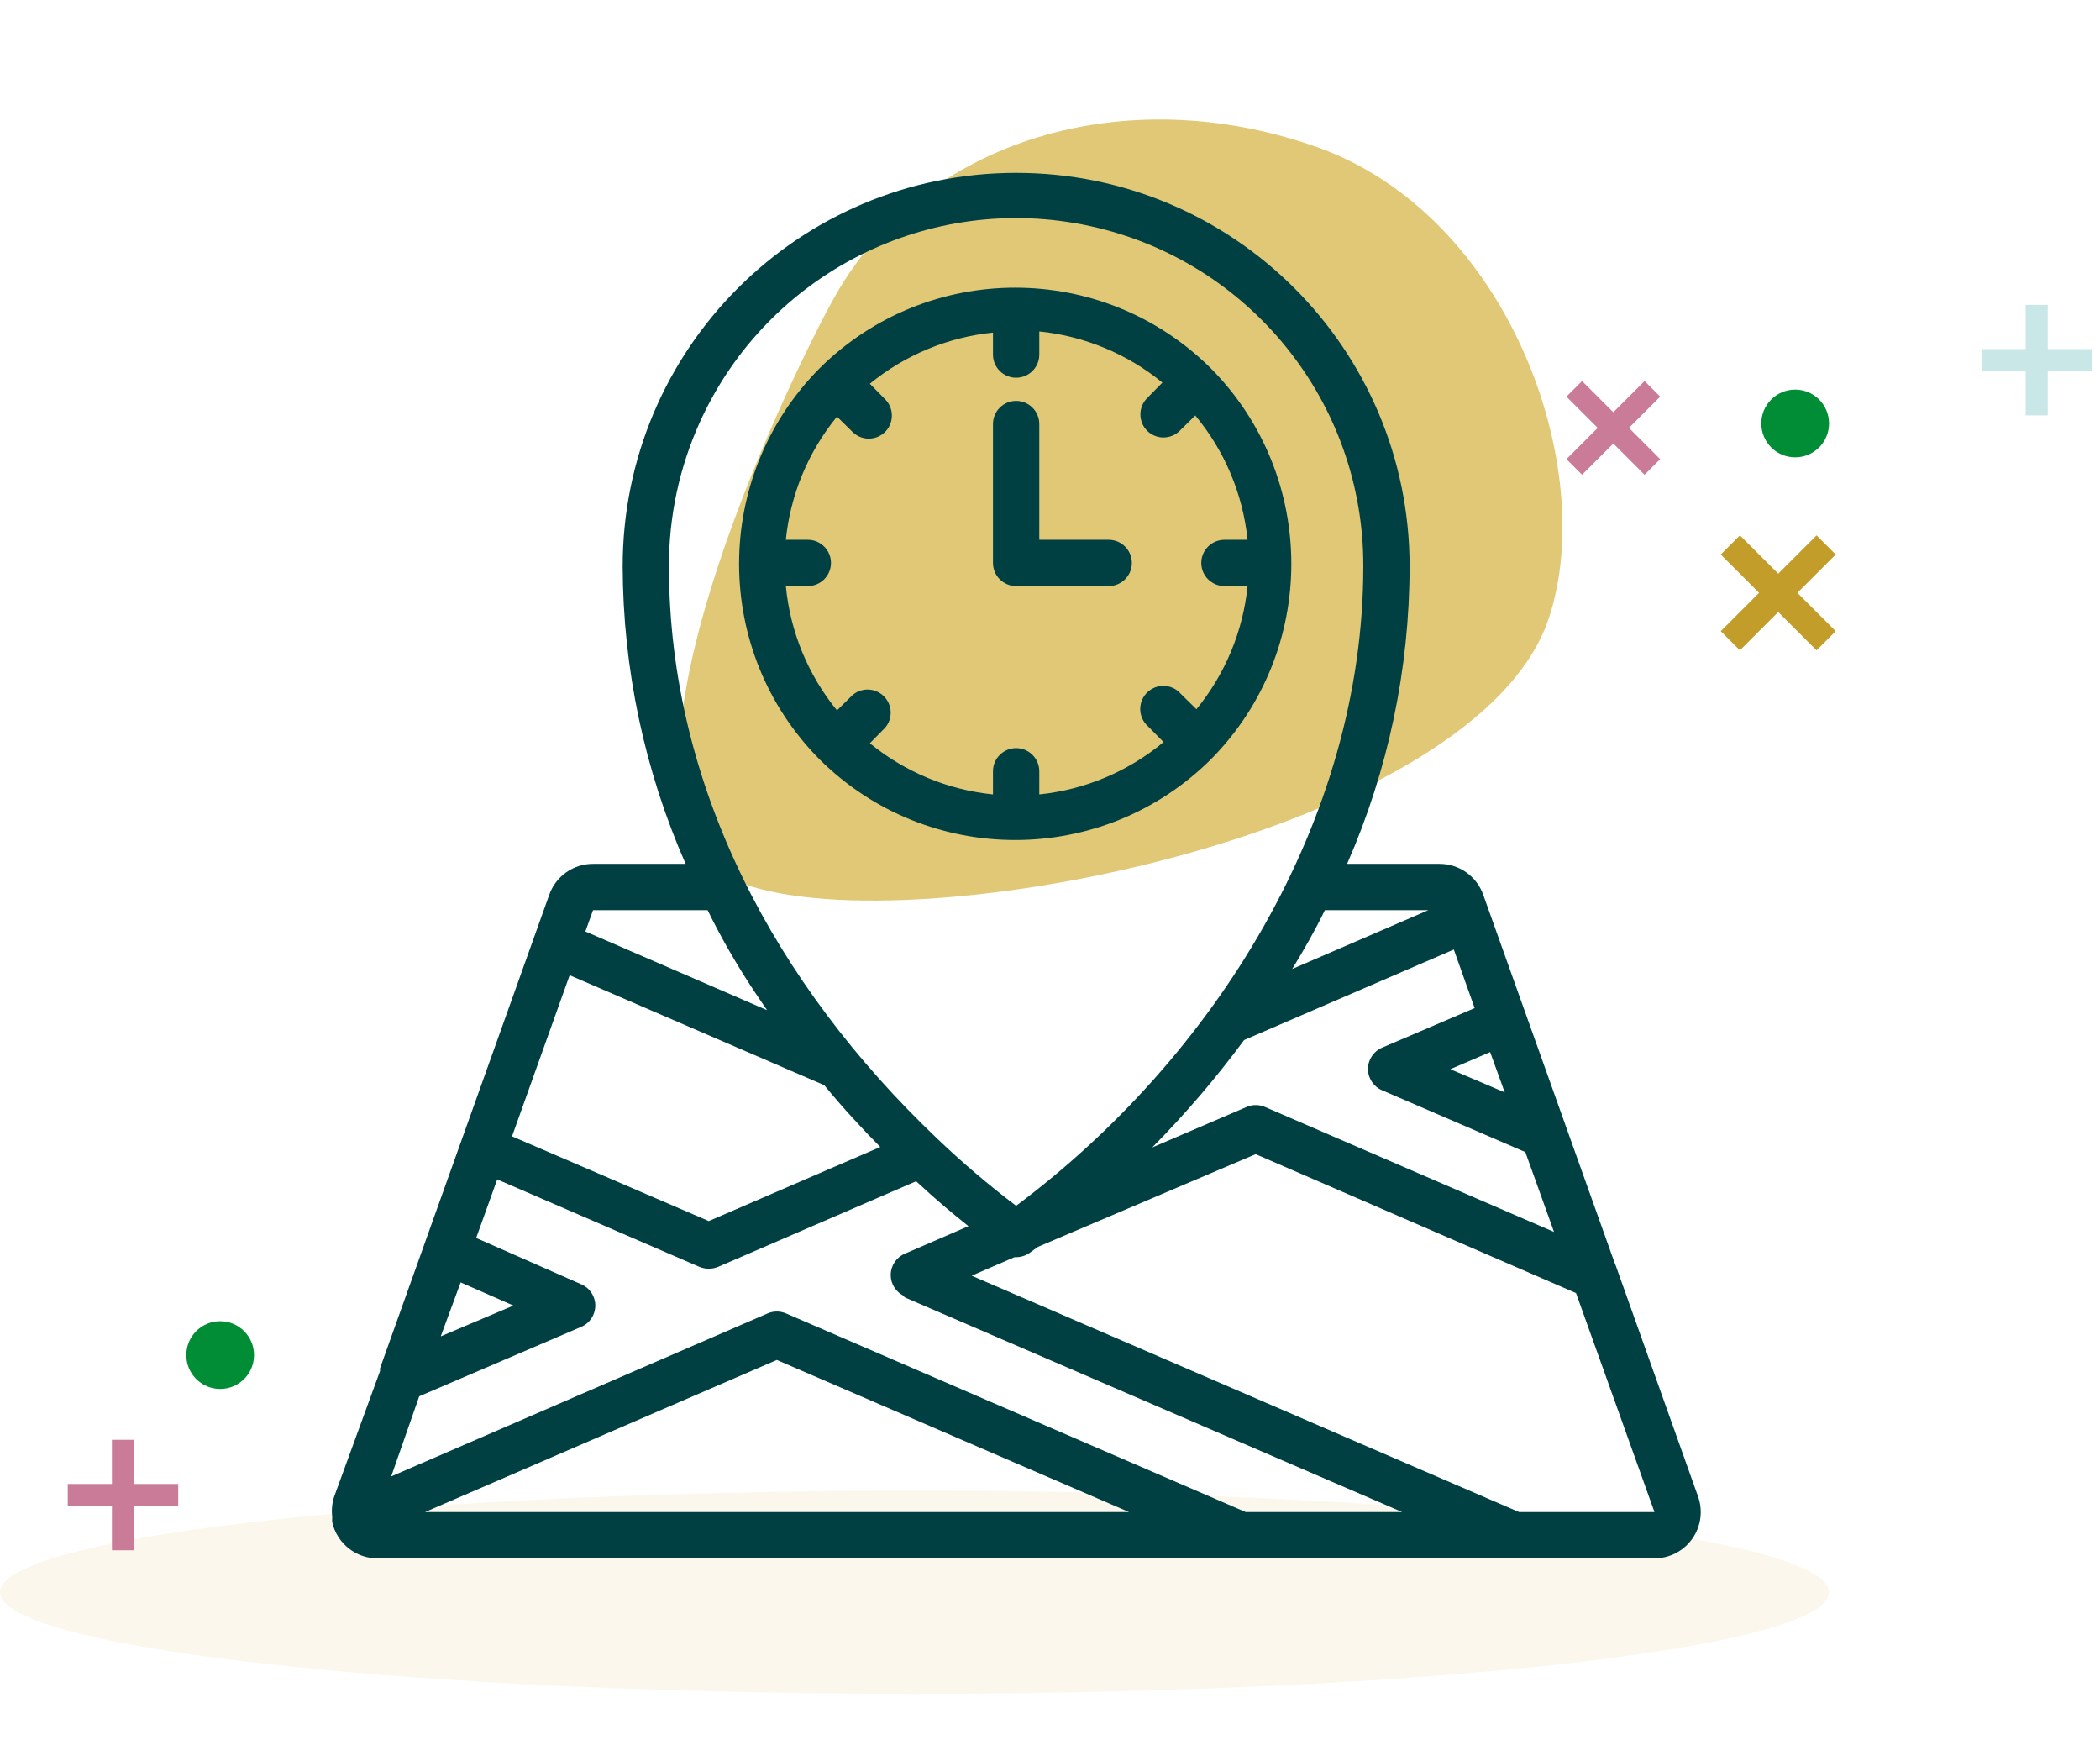 <?xml version="1.0" encoding="UTF-8"?>
<svg width="124px" height="103px" viewBox="0 0 124 103" version="1.1" xmlns="http://www.w3.org/2000/svg" xmlns:xlink="http://www.w3.org/1999/xlink">
    <title>illu-time-map</title>
    <g id="desktop" stroke="none" stroke-width="1" fill="none" fill-rule="evenodd">
        <g id="Home-choice-creneaux" transform="translate(-663, -141)">
            <g id="illu-time-map" transform="translate(663, 141)">
                <ellipse id="Oval" fill="#E1C877" opacity="0.133" cx="54" cy="94" rx="54" ry="6"></ellipse>
                <g id="Group" transform="translate(19, 0)">
                    <g id="desktop/pattern" transform="translate(44.634, 30.094) scale(-1, 1) rotate(20) translate(-44.634, -30.094) translate(16.634, 8.594)" fill="#E1C877">
                        <path d="M37.119,4.723 C40.691,7.763 62.483,28.592 54.092,35.511 C45.702,42.43 12.301,47.468 4.041,37.024 C-1.768,29.679 -1.868,13.857 7.4,6.214 C16.668,-1.428 29.061,-2.135 37.119,4.723" id="Fill-1"></path>
                    </g>
                    <g id="icon/details/map" transform="translate(0, 10)" fill="#004042">
                        <path d="M41,0.205 C53.831,0.205 64.233,10.607 64.233,23.438 C64.228,29.484 62.972,35.463 60.543,41 L60.543,41 L66.01,41 C67.164,41.003 68.193,41.73 68.579,42.818 L68.579,42.818 L76.356,64.602 C76.384,64.654 76.407,64.709 76.424,64.766 L76.424,64.766 L81.262,78.337 C81.565,79.175 81.441,80.107 80.929,80.836 C80.418,81.565 79.583,82 78.693,82.001 L78.693,82.001 L3.348,82.001 C2.041,82.03 0.896,81.131 0.615,79.854 C0.608,79.786 0.608,79.718 0.615,79.649 L0.615,79.649 L0.615,79.526 C0.568,79.126 0.61,78.72 0.738,78.337 L0.738,78.337 L3.444,70.93 C3.439,70.875 3.439,70.821 3.444,70.766 L3.444,70.766 L13.434,42.818 C13.823,41.725 14.858,40.997 16.017,41 L16.017,41 L21.484,41 C19.051,35.464 17.786,29.485 17.767,23.438 C17.767,10.607 28.169,0.205 41,0.205 Z M10.359,59.628 L9.116,63.085 L15.32,65.819 C15.824,66.033 16.151,66.528 16.151,67.076 C16.151,67.624 15.824,68.119 15.32,68.333 L15.32,68.333 L5.754,72.433 L4.1,77.162 L26.322,67.541 C26.671,67.389 27.067,67.389 27.415,67.541 L27.415,67.541 L54.557,79.267 L63.796,79.267 L34.372,66.57 L34.426,66.529 C33.922,66.315 33.595,65.82 33.595,65.272 C33.595,64.724 33.922,64.229 34.426,64.015 L34.426,64.015 L38.185,62.388 C37.337,61.719 36.285,60.844 35.096,59.737 L35.096,59.737 L23.397,64.794 C23.224,64.864 23.038,64.901 22.851,64.903 C22.663,64.9 22.478,64.863 22.304,64.794 L22.304,64.794 L10.359,59.628 Z M26.869,70.288 L6.095,79.267 L47.669,79.267 L26.869,70.288 Z M55.145,58.138 L42.298,63.605 L41.765,63.987 C41.539,64.139 41.273,64.22 41,64.22 L41,64.22 L40.904,64.22 L38.376,65.313 L70.698,79.267 L78.693,79.267 L74.06,66.338 L55.145,58.138 Z M8.2,65.709 L7.025,68.894 L11.316,67.076 L8.2,65.709 Z M66.844,46.057 L54.462,51.4 C52.808,53.642 50.995,55.761 49.036,57.742 L49.036,57.742 L54.612,55.35 C54.957,55.202 55.347,55.202 55.692,55.35 L55.692,55.35 L72.761,62.73 L71.067,58.015 L62.607,54.366 C62.103,54.151 61.776,53.656 61.776,53.109 C61.776,52.561 62.103,52.066 62.607,51.851 L62.607,51.851 L68.074,49.514 L66.844,46.057 Z M14.637,47.574 L11.234,57.086 L22.851,62.088 L32.978,57.714 C31.912,56.635 30.791,55.432 29.67,54.065 L29.67,54.065 L14.637,47.574 Z M45.346,3.343 C35.896,1.292 26.298,6.125 22.318,14.938 C21.111,17.609 20.491,20.507 20.5,23.438 C20.5,36.435 26.814,48.148 36.299,57.181 C37.787,58.606 39.356,59.944 41,61.186 C52.671,52.466 61.5,38.472 61.5,23.438 C61.529,13.768 54.797,5.393 45.346,3.343 Z M68.989,52.111 L66.639,53.122 L69.85,54.489 L68.989,52.111 Z M22.782,43.733 L16.017,43.733 L15.566,44.991 L26.295,49.637 C26.035,49.255 25.775,48.886 25.516,48.489 C24.503,46.964 23.59,45.376 22.782,43.733 L22.782,43.733 Z M65.34,43.733 L59.231,43.733 C58.671,44.895 58.001,46.057 57.304,47.205 L57.304,47.205 L65.34,43.733 Z M29.397,11.74 C35.79,5.399 46.1,5.399 52.494,11.74 C58.834,18.133 58.834,28.443 52.494,34.836 C46.1,41.177 35.79,41.177 29.397,34.836 C23.056,28.443 23.056,18.133 29.397,11.74 Z M42.367,9.567 L42.367,10.933 C42.367,11.688 41.755,12.3 41,12.3 C40.245,12.3 39.633,11.688 39.633,10.933 L39.633,10.933 L39.633,9.635 C36.966,9.907 34.437,10.957 32.363,12.655 L32.363,12.655 L33.265,13.571 C33.795,14.104 33.795,14.965 33.265,15.498 C32.732,16.028 31.871,16.028 31.338,15.498 L31.338,15.498 L30.422,14.596 C28.724,16.671 27.673,19.199 27.402,21.867 L27.402,21.867 L28.7,21.867 C29.455,21.867 30.067,22.479 30.067,23.233 C30.067,23.988 29.455,24.6 28.7,24.6 L28.7,24.6 L27.402,24.6 C27.66,27.291 28.711,29.845 30.422,31.939 L30.422,31.939 L31.338,31.037 C31.88,30.573 32.688,30.604 33.193,31.109 C33.698,31.613 33.729,32.422 33.265,32.964 L33.265,32.964 L32.363,33.88 C34.437,35.578 36.966,36.628 39.633,36.9 L39.633,36.9 L39.633,35.533 C39.633,34.779 40.245,34.167 41,34.167 C41.755,34.167 42.367,34.779 42.367,35.533 L42.367,35.533 L42.367,36.9 C45.065,36.622 47.62,35.547 49.706,33.811 L49.706,33.811 L48.804,32.896 C48.414,32.562 48.244,32.037 48.364,31.538 C48.484,31.039 48.874,30.649 49.373,30.529 C49.872,30.409 50.397,30.579 50.731,30.969 L50.731,30.969 L51.646,31.871 C53.345,29.796 54.395,27.267 54.667,24.6 L54.667,24.6 L53.3,24.6 C52.545,24.6 51.933,23.988 51.933,23.233 C51.933,22.479 52.545,21.867 53.3,21.867 L53.3,21.867 L54.667,21.867 C54.388,19.168 53.313,16.613 51.578,14.528 L51.578,14.528 L50.662,15.43 C50.129,15.96 49.268,15.96 48.735,15.43 C48.205,14.897 48.205,14.036 48.735,13.503 L48.735,13.503 L49.637,12.587 C47.563,10.889 45.034,9.838 42.367,9.567 L42.367,9.567 Z M41,13.667 C41.755,13.667 42.367,14.279 42.367,15.033 L42.367,15.033 L42.367,21.867 L46.467,21.867 C47.221,21.867 47.833,22.479 47.833,23.233 C47.833,23.988 47.221,24.6 46.467,24.6 L46.467,24.6 L41,24.6 C40.245,24.6 39.633,23.988 39.633,23.233 L39.633,23.233 L39.633,15.033 C39.633,14.279 40.245,13.667 41,13.667 Z" id="Combined-Shape"></path>
                    </g>
                </g>
                <polygon id="+" fill="#CAE7E8" fill-rule="nonzero" points="120.914 24.523 120.914 21.914 123.523 21.914 123.523 20.609 120.914 20.609 120.914 18 119.609 18 119.609 20.609 117 20.609 117 21.914 119.609 21.914 119.609 24.523"></polygon>
                <polygon id="+-copy-3" fill="#C97B97" fill-rule="nonzero" points="7.914 91.523 7.914 88.914 10.523 88.914 10.523 87.609 7.914 87.609 7.914 85 6.609 85 6.609 87.609 4 87.609 4 88.914 6.609 88.914 6.609 91.523"></polygon>
                <polygon id="+-copy" fill="#C97B97" fill-rule="nonzero" transform="translate(95.261, 25.261) rotate(-45) translate(-95.261, -25.261) " points="95.914 28.523 95.914 25.914 98.523 25.914 98.523 24.609 95.914 24.609 95.914 22 94.609 22 94.609 24.609 92 24.609 92 25.914 94.609 25.914 94.609 28.523"></polygon>
                <polygon id="+-copy-2" fill="#C29D2A" fill-rule="nonzero" transform="translate(105, 35) rotate(-45) translate(-105, -35) " points="105.8 39 105.8 35.8 109 35.8 109 34.2 105.8 34.2 105.8 31 104.2 31 104.2 34.2 101 34.2 101 35.8 104.2 35.8 104.2 39"></polygon>
                <circle id="Oval" fill="#008D36" cx="106" cy="25" r="2"></circle>
                <circle id="Oval-Copy" fill="#008D36" cx="13" cy="80" r="2"></circle>
            </g>
        </g>
    </g>
</svg>